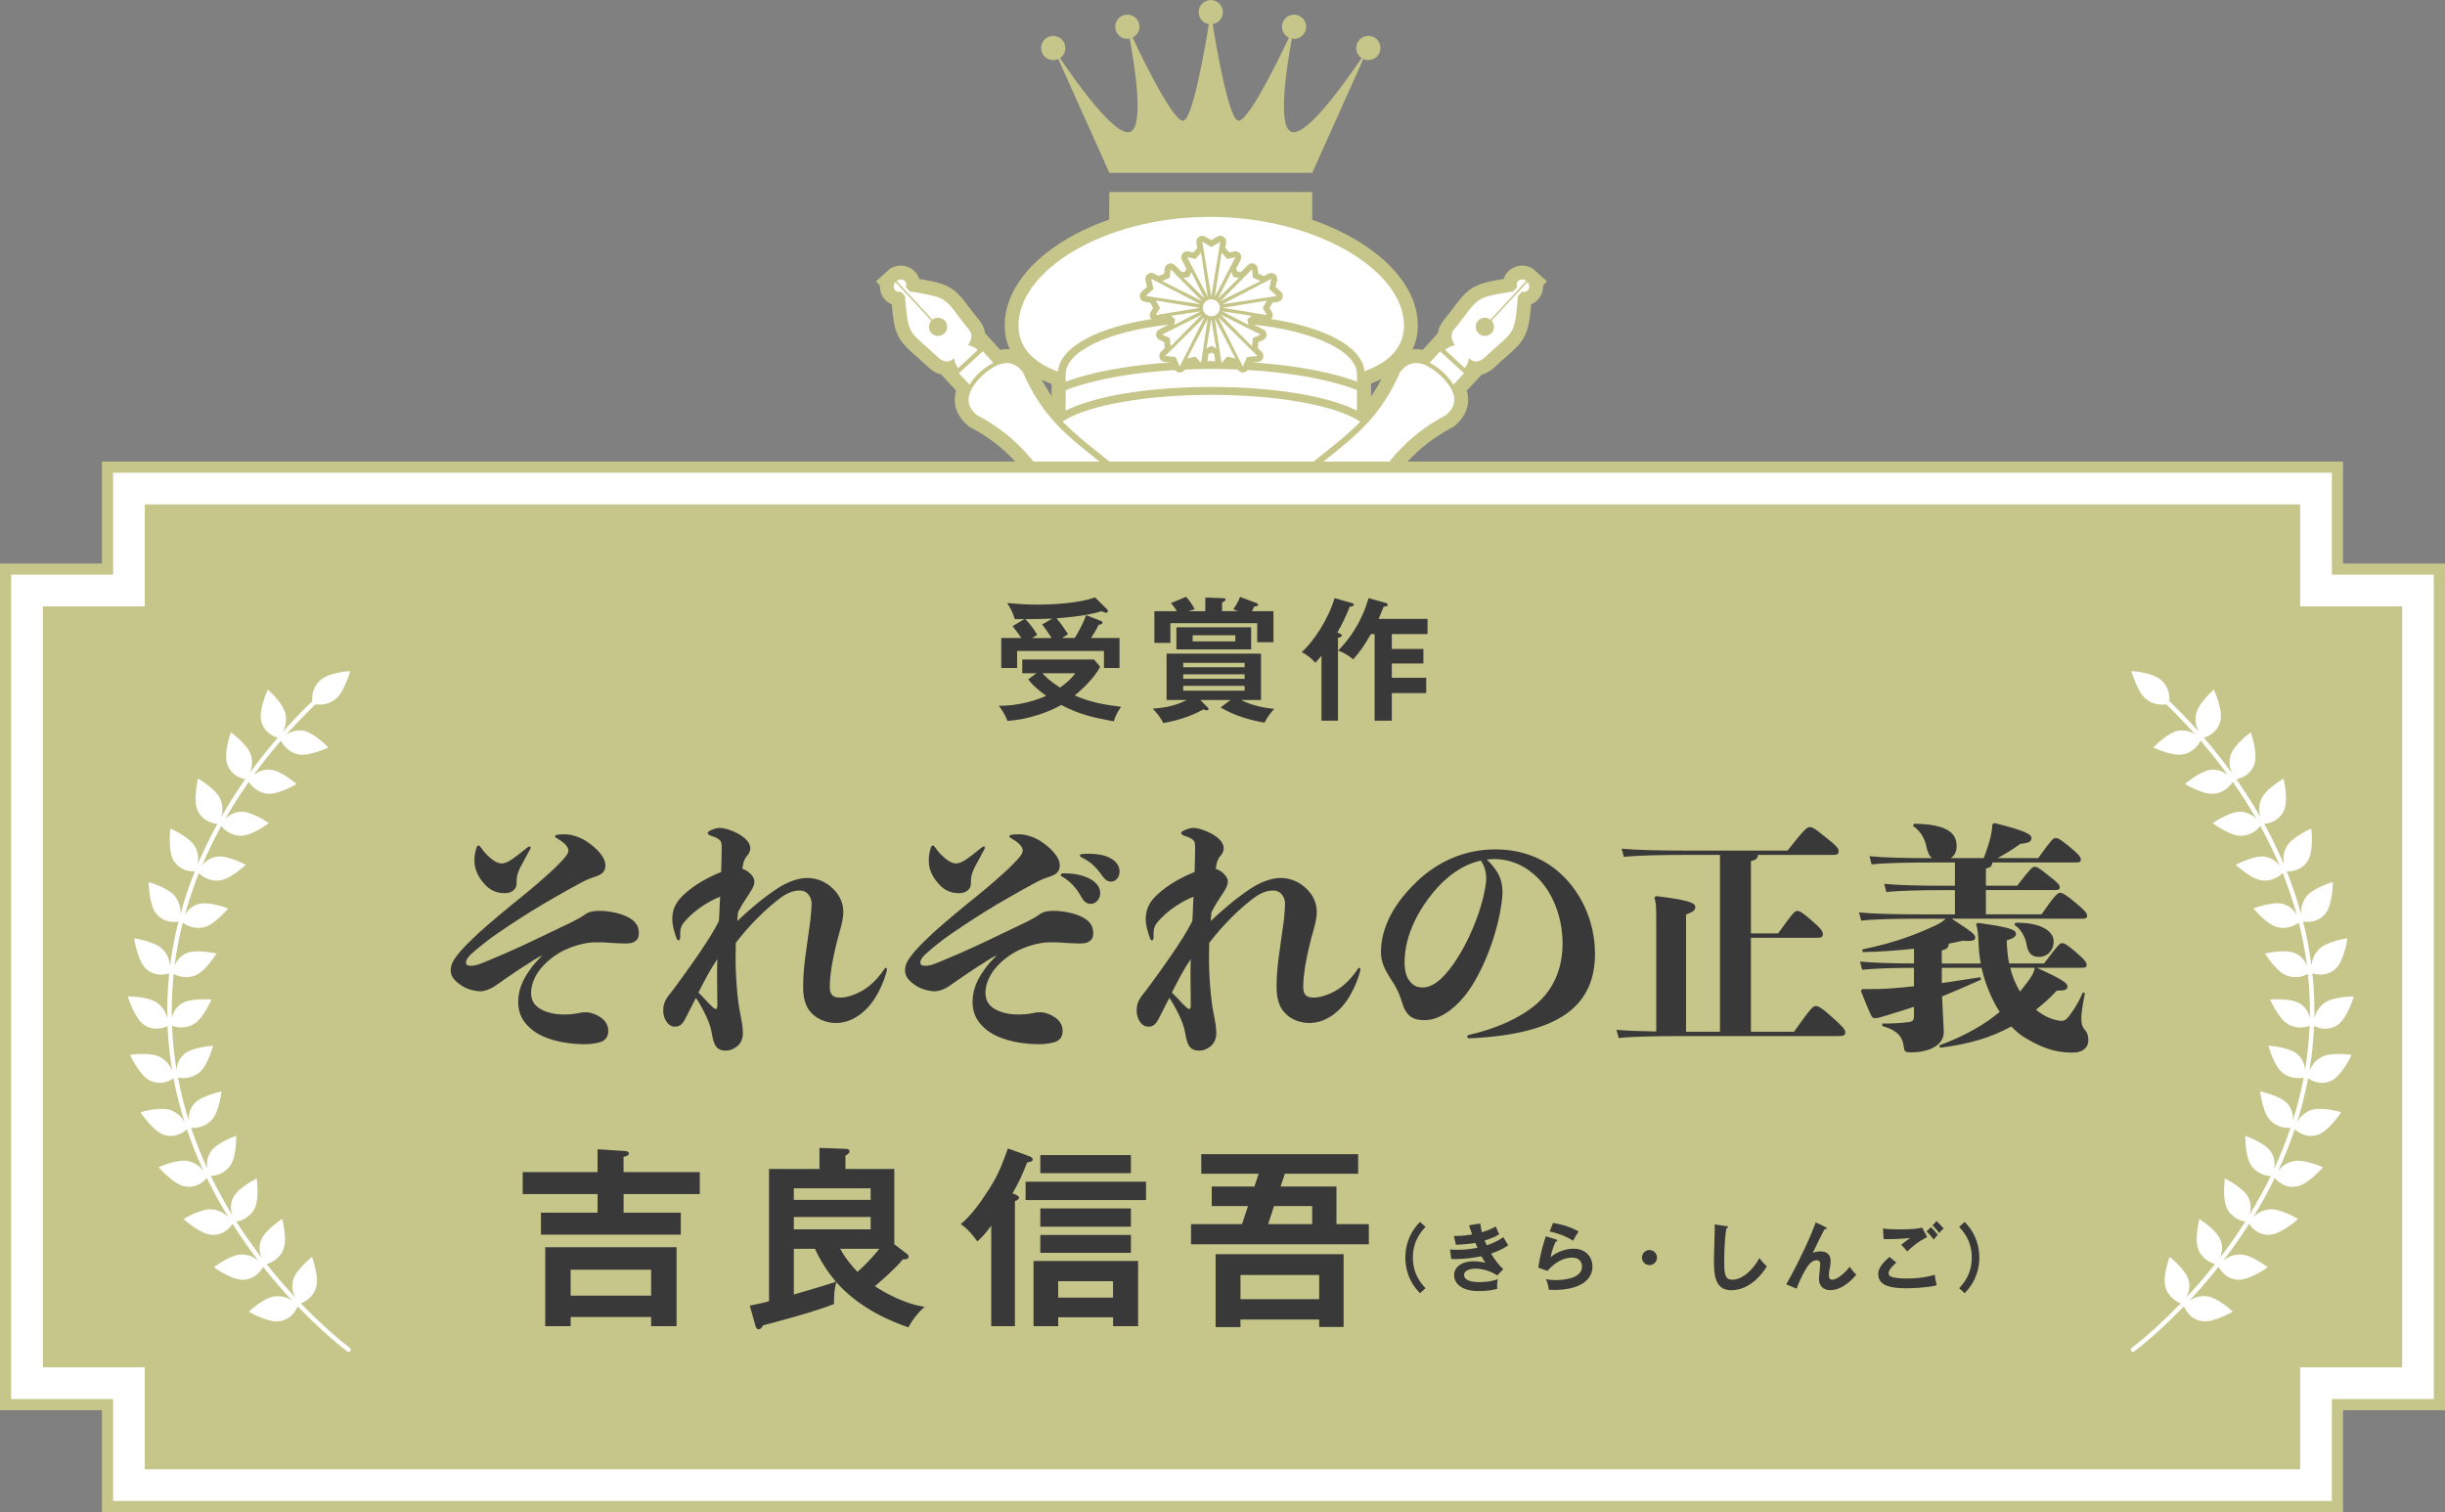 <?xml version="1.0" encoding="UTF-8"?><svg id="_レイヤー_2" xmlns="http://www.w3.org/2000/svg" width="655.97" height="405.69" viewBox="0 0 655.97 405.69"><rect x="0" y="0" width="655.97" height="405.69" fill="#808080" stroke="none"/><defs><style>.cls-1{fill:#393939;}.cls-2{stroke:#fff;stroke-width:17.01px;}.cls-2,.cls-3,.cls-4{fill:none;}.cls-5{fill:#fff;}.cls-6{fill:#c6c68a;}.cls-3{stroke-width:23px;}.cls-3,.cls-4{stroke:#c6c68a;}.cls-4{stroke-width:7.43px;}</style></defs><g id="_編集モード"><path class="cls-4" d="M386.38,100.65c-4.32-3.83-8-4.55-10.78-.76-10.22,23.5-26.63,20.82-47.52,53.61-12.42,19.56-19.72,25.3-32.97,39.55l-.11.21c-1.6,1.68-1.52,4.38.23,5.94,1.68,1.6,4.39,1.46,5.94-.23l.15-.14c13.26-14.3,18.35-22.06,36.88-35.98,31.1-23.31,27.19-39.46,49.79-51.52,3.6-3.03,2.56-6.65-1.6-10.68Z"/><path class="cls-4" d="M383.58,97.34c1.1.54,2.31,1.4,3.57,2.5,1.2,1.15,2.16,2.3,2.79,3.37l2.85-3.08-6.42-5.88-2.8,3.09Z"/><path class="cls-4" d="M409.75,75.71l-9.56,10.3c.83.95.85,2.41,0,3.32-.93,1.01-2.46,1.07-3.47.15-1.01-.93-1.07-2.46-.15-3.47.9-.9,2.33-1.04,3.32-.24l9.57-10.36c-.99-1.04-3.11-.18-2.4,1.61-.38.38-.76.76-1.08,1.15-11.26,1.87-8.8,1.56-16.08,10.51-.71,1.06-.65,2.36.45,3.95-1.03.17-1.89.62-2.62,1.27,1.79,1.63,3.52,3.24,5.25,4.86.56-.69.99-1.52,1.07-2.67,1.35,1.24,2.67,1.07,3.93.13,8.44-7.93,8.3-5.52,9.29-16.83.38-.38.7-.77,1.08-1.15,1.8.53,2.54-1.7,1.39-2.54Z"/><circle class="cls-4" cx="324.98" cy="82.58" r="2.28" transform="translate(191.67 390.25) rotate(-80.83)"/><polygon class="cls-4" points="324.98 66.27 322.56 64.86 324.98 79.5 327.4 64.86 324.98 66.27"/><polygon class="cls-4" points="321.9 82.58 310.07 80.63 311.21 82.58 310.07 84.54 321.9 82.58"/><polygon class="cls-4" points="328.06 82.58 339.9 84.54 338.76 82.58 339.9 80.63 328.06 82.58"/><polygon class="cls-4" points="323.69 93.5 324.98 92.74 326.28 93.5 324.98 85.66 323.69 93.5"/><polygon class="cls-4" points="309.47 77.54 307.38 79.4 322.06 81.63 308.87 74.8 309.47 77.54"/><polygon class="cls-4" points="324.03 85.51 318.51 96.16 320.73 95.68 322.23 97.37 324.03 85.51"/><polygon class="cls-4" points="325.93 79.65 331.45 69 329.24 69.48 327.73 67.79 325.93 79.65"/><polygon class="cls-4" points="334.96 87.18 334.64 85.72 335.76 84.72 327.91 83.53 334.96 87.18"/><polygon class="cls-4" points="315.39 95.78 316.52 98.34 323.17 85.07 312.61 95.5 315.39 95.78"/><polygon class="cls-4" points="327.47 84.39 335.9 92.93 336.13 90.68 338.2 89.77 327.47 84.39"/><polygon class="cls-4" points="322.49 80.77 314.07 72.23 313.84 74.49 311.77 75.4 322.49 80.77"/><polygon class="cls-4" points="332.44 74.51 330.95 74.36 330.35 72.99 326.79 80.09 332.44 74.51"/><polygon class="cls-4" points="334.57 95.78 337.36 95.5 326.79 85.07 333.44 98.34 334.57 95.78"/><polygon class="cls-4" points="327.47 80.77 338.2 75.4 336.13 74.49 335.9 72.23 327.47 80.77"/><polygon class="cls-4" points="322.49 84.39 311.77 89.77 313.84 90.68 314.07 92.93 322.49 84.39"/><polygon class="cls-4" points="319.61 72.99 319.01 74.36 317.52 74.51 323.17 80.09 319.61 72.99"/><polygon class="cls-4" points="340.5 77.54 341.09 74.8 327.91 81.63 342.59 79.4 340.5 77.54"/><polygon class="cls-4" points="324.03 79.65 322.23 67.79 320.73 69.48 318.51 69 324.03 79.65"/><polygon class="cls-4" points="325.93 85.51 327.73 97.37 329.24 95.68 331.45 96.16 325.93 85.51"/><polygon class="cls-4" points="314.2 84.72 315.32 85.72 315 87.18 322.06 83.53 314.2 84.72"/><path class="cls-4" d="M326.05,96.88l-.29-1.89c-.1-.03-.2-.07-.29-.12l-.49-.29-.49.29c-.09.05-.19.08-.29.12l-.29,1.89c.39,0,.78-.01,1.18-.01.32,0,.64.01.96.01Z"/><path class="cls-4" d="M364.06,110.18v-5.54c-2.37-.92-5.14-1.76-8.22-2.49-5.99-1.42-13.21-2.42-21.12-2.88-.29.4-.74.65-1.24.66-.01,0-.03,0-.04,0-.57,0-1.08-.31-1.36-.79-2.29-.1-4.61-.16-6.99-.16s-4.86.06-7.21.17c-.29.48-.8.78-1.36.78-.01,0-.03,0-.04,0-.5-.01-.94-.26-1.23-.65-7.93.47-15.18,1.48-21.2,2.92-3.05.73-5.79,1.56-8.14,2.47v5.5c7.64-3.94,22.37-6.36,39.03-6.36s31.46,2.43,39.12,6.37Z"/><path class="cls-4" d="M364.91,113.13c-.27-.18-.55-.36-.85-.54-6.67-3.92-21.68-6.65-39.12-6.65s-32.38,2.73-39.03,6.64c-.29.17-.55.34-.81.51,2.96,3.07,6.23,5.69,9.86,8.58,1.85,1.48,3.77,3.01,5.74,4.67,1.95.35,4.01.67,6.18.94,5.49.67,11.61,1.05,18.07,1.05s12.59-.38,18.09-1.05c2.24-.27,4.36-.6,6.37-.97,1.95-1.65,3.85-3.17,5.7-4.63,3.61-2.88,6.87-5.48,9.82-8.54Z"/><path class="cls-4" d="M364.06,100.44s0,0,0,0c0-.04,0-.08,0-.12-.15-6.22-11.66-11.47-27.51-13.21,0,.02,0,.04,0,.06l2.37,1.19c.55.28.89.85.88,1.46-.02.62-.39,1.17-.95,1.42l-1.22.54-.13,1.33c0,.08-.04.16-.06.24l1.05,1.04c.44.43.59,1.08.38,1.66-.21.58-.73.99-1.34,1.05l-1.49.15c7.4.49,14.38,1.45,20.3,2.85,2.86.68,5.44,1.45,7.73,2.3v-1.94Z"/><path class="cls-4" d="M311.05,88.34l2.37-1.19s0-.03,0-.04c-15.89,1.76-27.47,7.04-27.52,13.28,0,.01,0,.03,0,.04v1.98c2.27-.84,4.83-1.61,7.65-2.28,5.97-1.42,13-2.4,20.46-2.89l-1.57-.16c-.61-.06-1.14-.47-1.34-1.05-.21-.58-.06-1.23.38-1.66l1.05-1.04c-.02-.08-.05-.16-.06-.24l-.13-1.33-1.22-.54c-.56-.25-.93-.8-.95-1.42s.33-1.19.88-1.46Z"/><path class="cls-4" d="M308.9,85.6c-.05-.05-.1-.1-.15-.16-.35-.51-.37-1.17-.06-1.7l.67-1.15-.67-1.15c-.04-.07-.06-.15-.09-.23l-1.46-.22c-.61-.09-1.11-.53-1.29-1.12-.18-.59,0-1.23.47-1.64l1.4-1.25-.4-1.83c-.13-.6.1-1.23.59-1.6.49-.38,1.15-.43,1.7-.15l1.31.68c.07-.04.13-.1.21-.13l1.22-.54.13-1.33c.06-.61.47-1.14,1.05-1.34.58-.21,1.23-.06,1.66.38l1.86,1.89c.1-.03.2-.06.3-.07l.57-.06.23-.52c.04-.1.1-.18.16-.26l-1.22-2.35c-.28-.55-.23-1.21.15-1.7s1-.72,1.6-.59l1.3.28.89-1c.06-.06.13-.11.19-.16l-.24-1.46c-.1-.61.16-1.22.67-1.57.51-.35,1.17-.37,1.7-.06l1.62.94,1.62-.94c.53-.31,1.2-.29,1.7.06s.77.96.67,1.57l-.24,1.46c.06.05.13.1.19.16l.89,1,1.3-.28c.6-.13,1.23.1,1.6.59.38.49.43,1.15.15,1.7l-1.22,2.35c.06.08.12.17.16.26l.23.52.57.06c.1.01.2.04.3.07l1.86-1.89c.43-.44,1.08-.59,1.66-.38.58.21.99.73,1.05,1.34l.13,1.33,1.22.54c.08.03.14.09.21.13l1.31-.68c.55-.28,1.21-.23,1.7.15.49.37.72,1,.59,1.6l-.4,1.83,1.4,1.25c.46.41.64,1.05.47,1.64-.18.59-.68,1.03-1.29,1.12l-1.46.22c-.03.08-.05.16-.09.23l-.67,1.15.67,1.15c.31.53.29,1.2-.06,1.7-.04.06-.09.1-.14.15,13.29,2.1,24.24,6.87,25.04,14.01,6.62-2.47,10.58-6.33,10.58-12.33,0-14.64-23.46-29.08-52.01-29.08s-51.4,14.43-51.4,29.08c0,6.07,3.94,9.94,10.56,12.41.74-7.18,11.7-11.96,25.06-14.08Z"/><path class="cls-4" d="M263.66,100.65c4.32-3.83,8-4.55,10.78-.76,10.22,23.5,26.63,20.82,47.52,53.61,12.42,19.56,19.72,25.3,32.97,39.55l.11.21c1.6,1.68,1.52,4.38-.23,5.94-1.68,1.6-4.39,1.46-5.94-.23l-.15-.14c-13.26-14.3-18.35-22.06-36.88-35.98-31.1-23.31-27.19-39.46-49.79-51.52-3.6-3.03-2.56-6.65,1.6-10.68Z"/><path class="cls-4" d="M266.47,97.34c-1.1.54-2.31,1.4-3.57,2.5-1.2,1.15-2.16,2.3-2.79,3.37l-2.85-3.08,6.42-5.88,2.8,3.09Z"/><path class="cls-4" d="M240.3,75.71l9.56,10.3c-.83.95-.85,2.41,0,3.32.93,1.01,2.46,1.07,3.47.15,1.01-.93,1.07-2.46.15-3.47-.9-.9-2.33-1.04-3.32-.24l-9.57-10.36c.99-1.04,3.11-.18,2.4,1.61.38.38.76.76,1.08,1.15,11.26,1.87,8.8,1.56,16.08,10.51.71,1.06.65,2.36-.45,3.95,1.03.17,1.89.62,2.62,1.27-1.79,1.63-3.52,3.24-5.25,4.86-.56-.69-.99-1.52-1.07-2.67-1.35,1.24-2.67,1.07-3.93.13-8.44-7.93-8.3-5.52-9.29-16.83-.38-.38-.7-.77-1.08-1.15-1.8.53-2.54-1.7-1.39-2.54Z"/><path class="cls-5" d="M386.38,100.65c-4.32-3.83-8-4.55-10.78-.76-10.22,23.5-26.63,20.82-47.52,53.61-12.42,19.56-19.72,25.3-32.97,39.55l-.11.21c-1.6,1.68-1.52,4.38.23,5.94,1.68,1.6,4.39,1.46,5.94-.23l.15-.14c13.26-14.3,18.35-22.06,36.88-35.98,31.1-23.31,27.19-39.46,49.79-51.52,3.6-3.03,2.56-6.65-1.6-10.68Z"/><path class="cls-5" d="M383.58,97.34c1.1.54,2.31,1.4,3.57,2.5,1.2,1.15,2.16,2.3,2.79,3.37l2.85-3.08-6.42-5.88-2.8,3.09Z"/><path class="cls-5" d="M409.75,75.71l-9.56,10.3c.83.95.85,2.41,0,3.32-.93,1.01-2.46,1.07-3.47.15-1.01-.93-1.07-2.46-.15-3.47.9-.9,2.33-1.04,3.32-.24l9.57-10.36c-.99-1.04-3.11-.18-2.4,1.61-.38.38-.76.76-1.08,1.15-11.26,1.87-8.8,1.56-16.08,10.51-.71,1.06-.65,2.36.45,3.95-1.03.17-1.89.62-2.62,1.27,1.79,1.63,3.52,3.24,5.25,4.86.56-.69.99-1.52,1.07-2.67,1.35,1.24,2.67,1.07,3.93.13,8.44-7.93,8.3-5.52,9.29-16.83.38-.38.7-.77,1.08-1.15,1.8.53,2.54-1.7,1.39-2.54Z"/><circle class="cls-5" cx="324.98" cy="82.58" r="2.28" transform="translate(191.67 390.25) rotate(-80.83)"/><polygon class="cls-5" points="324.98 66.27 322.56 64.86 324.98 79.5 327.4 64.86 324.98 66.27"/><polygon class="cls-5" points="321.9 82.58 310.07 80.63 311.21 82.58 310.07 84.54 321.9 82.58"/><polygon class="cls-5" points="328.06 82.58 339.9 84.54 338.76 82.58 339.9 80.63 328.06 82.58"/><polygon class="cls-5" points="323.69 93.5 324.98 92.74 326.28 93.5 324.98 85.66 323.69 93.5"/><polygon class="cls-5" points="309.47 77.54 307.38 79.4 322.06 81.63 308.87 74.8 309.47 77.54"/><polygon class="cls-5" points="324.03 85.51 318.51 96.16 320.73 95.68 322.23 97.37 324.03 85.51"/><polygon class="cls-5" points="325.93 79.65 331.45 69 329.24 69.48 327.73 67.79 325.93 79.65"/><polygon class="cls-5" points="334.96 87.18 334.64 85.72 335.76 84.72 327.91 83.53 334.96 87.18"/><polygon class="cls-5" points="315.39 95.78 316.52 98.34 323.17 85.07 312.61 95.5 315.39 95.78"/><polygon class="cls-5" points="327.47 84.39 335.9 92.93 336.13 90.68 338.2 89.77 327.47 84.39"/><polygon class="cls-5" points="322.49 80.77 314.07 72.23 313.84 74.49 311.77 75.4 322.49 80.77"/><polygon class="cls-5" points="332.44 74.51 330.95 74.36 330.35 72.99 326.79 80.09 332.44 74.51"/><polygon class="cls-5" points="334.57 95.78 337.36 95.5 326.79 85.07 333.44 98.34 334.57 95.78"/><polygon class="cls-5" points="327.47 80.77 338.2 75.4 336.13 74.49 335.9 72.23 327.47 80.77"/><polygon class="cls-5" points="322.49 84.39 311.77 89.77 313.84 90.68 314.07 92.93 322.49 84.39"/><polygon class="cls-5" points="319.61 72.99 319.01 74.36 317.52 74.51 323.17 80.09 319.61 72.99"/><polygon class="cls-5" points="340.5 77.54 341.09 74.8 327.91 81.63 342.59 79.4 340.5 77.54"/><polygon class="cls-5" points="324.03 79.65 322.23 67.79 320.73 69.48 318.51 69 324.03 79.65"/><polygon class="cls-5" points="325.93 85.51 327.73 97.37 329.24 95.68 331.45 96.16 325.93 85.51"/><polygon class="cls-5" points="314.2 84.72 315.32 85.72 315 87.18 322.06 83.53 314.2 84.72"/><path class="cls-5" d="M326.05,96.88l-.29-1.89c-.1-.03-.2-.07-.29-.12l-.49-.29-.49.29c-.09.05-.19.08-.29.12l-.29,1.89c.39,0,.78-.01,1.18-.01.32,0,.64.01.96.01Z"/><path class="cls-5" d="M364.06,110.18v-5.54c-2.37-.92-5.14-1.76-8.22-2.49-5.99-1.42-13.21-2.42-21.12-2.88-.29.4-.74.65-1.24.66-.01,0-.03,0-.04,0-.57,0-1.08-.31-1.36-.79-2.29-.1-4.61-.16-6.99-.16s-4.86.06-7.21.17c-.29.48-.8.78-1.36.78-.01,0-.03,0-.04,0-.5-.01-.94-.26-1.23-.65-7.93.47-15.18,1.48-21.2,2.92-3.05.73-5.79,1.56-8.14,2.47v5.5c7.64-3.94,22.37-6.36,39.03-6.36s31.46,2.43,39.12,6.37Z"/><path class="cls-5" d="M364.91,113.13c-.27-.18-.55-.36-.85-.54-6.67-3.92-21.68-6.65-39.12-6.65s-32.38,2.73-39.03,6.64c-.29.17-.55.34-.81.51,2.96,3.07,6.23,5.69,9.86,8.58,1.85,1.48,3.77,3.01,5.74,4.67,1.95.35,4.01.67,6.18.94,5.49.67,11.61,1.05,18.07,1.05s12.59-.38,18.09-1.05c2.24-.27,4.36-.6,6.37-.97,1.95-1.65,3.85-3.17,5.7-4.63,3.61-2.88,6.87-5.48,9.82-8.54Z"/><path class="cls-5" d="M364.06,100.44s0,0,0,0c0-.04,0-.08,0-.12-.15-6.22-11.66-11.47-27.51-13.21,0,.02,0,.04,0,.06l2.37,1.19c.55.28.89.85.88,1.46-.02.62-.39,1.17-.95,1.42l-1.22.54-.13,1.33c0,.08-.04.16-.06.24l1.05,1.04c.44.43.59,1.08.38,1.66-.21.58-.73.99-1.34,1.05l-1.49.15c7.4.49,14.38,1.45,20.3,2.85,2.86.68,5.44,1.45,7.73,2.3v-1.94Z"/><path class="cls-5" d="M311.05,88.34l2.37-1.19s0-.03,0-.04c-15.89,1.76-27.47,7.04-27.52,13.28,0,.01,0,.03,0,.04v1.98c2.27-.84,4.83-1.61,7.65-2.28,5.97-1.42,13-2.4,20.46-2.89l-1.57-.16c-.61-.06-1.14-.47-1.34-1.05-.21-.58-.06-1.23.38-1.66l1.05-1.04c-.02-.08-.05-.16-.06-.24l-.13-1.33-1.22-.54c-.56-.25-.93-.8-.95-1.42s.33-1.19.88-1.46Z"/><path class="cls-5" d="M308.9,85.6c-.05-.05-.1-.1-.15-.16-.35-.51-.37-1.17-.06-1.7l.67-1.15-.67-1.15c-.04-.07-.06-.15-.09-.23l-1.46-.22c-.61-.09-1.11-.53-1.29-1.12-.18-.59,0-1.23.47-1.64l1.4-1.25-.4-1.83c-.13-.6.1-1.23.59-1.6.49-.38,1.15-.43,1.7-.15l1.31.68c.07-.04.13-.1.21-.13l1.22-.54.13-1.33c.06-.61.47-1.14,1.05-1.34.58-.21,1.23-.06,1.66.38l1.86,1.89c.1-.03.2-.06.3-.07l.57-.06.23-.52c.04-.1.1-.18.16-.26l-1.22-2.35c-.28-.55-.23-1.21.15-1.7s1-.72,1.6-.59l1.3.28.89-1c.06-.06.13-.11.19-.16l-.24-1.46c-.1-.61.16-1.22.67-1.57.51-.35,1.17-.37,1.7-.06l1.62.94,1.62-.94c.53-.31,1.2-.29,1.7.06s.77.96.67,1.57l-.24,1.46c.06.05.13.1.19.16l.89,1,1.3-.28c.6-.13,1.23.1,1.6.59.38.49.43,1.15.15,1.7l-1.22,2.35c.06.08.12.17.16.26l.23.52.57.06c.1.01.2.04.3.07l1.86-1.89c.43-.44,1.08-.59,1.66-.38.58.21.99.73,1.05,1.34l.13,1.33,1.22.54c.08.03.14.09.21.13l1.31-.68c.55-.28,1.21-.23,1.7.15.49.37.72,1,.59,1.6l-.4,1.83,1.4,1.25c.46.41.64,1.05.47,1.64-.18.59-.68,1.03-1.29,1.12l-1.46.22c-.03.08-.05.16-.09.23l-.67,1.15.67,1.15c.31.53.29,1.2-.06,1.7-.04.06-.09.1-.14.15,13.29,2.1,24.24,6.87,25.04,14.01,6.62-2.47,10.58-6.33,10.58-12.33,0-14.64-23.46-29.08-52.01-29.08s-51.4,14.43-51.4,29.08c0,6.07,3.94,9.94,10.56,12.41.74-7.18,11.7-11.96,25.06-14.08Z"/><path class="cls-5" d="M263.66,100.65c4.32-3.83,8-4.55,10.78-.76,10.22,23.5,26.63,20.82,47.52,53.61,12.42,19.56,19.72,25.3,32.97,39.55l.11.21c1.6,1.68,1.52,4.38-.23,5.94-1.68,1.6-4.39,1.46-5.94-.23l-.15-.14c-13.26-14.3-18.35-22.06-36.88-35.98-31.1-23.31-27.19-39.46-49.79-51.52-3.6-3.03-2.56-6.65,1.6-10.68Z"/><path class="cls-5" d="M266.47,97.34c-1.1.54-2.31,1.4-3.57,2.5-1.2,1.15-2.16,2.3-2.79,3.37l-2.85-3.08,6.42-5.88,2.8,3.09Z"/><path class="cls-5" d="M240.3,75.71l9.56,10.3c-.83.95-.85,2.41,0,3.32.93,1.01,2.46,1.07,3.47.15,1.01-.93,1.07-2.46.15-3.47-.9-.9-2.33-1.04-3.32-.24l-9.57-10.36c.99-1.04,3.11-.18,2.4,1.61.38.38.76.76,1.08,1.15,11.26,1.87,8.8,1.56,16.08,10.51.71,1.06.65,2.36-.45,3.95,1.03.17,1.89.62,2.62,1.27-1.79,1.63-3.52,3.24-5.25,4.86-.56-.69-.99-1.52-1.07-2.67-1.35,1.24-2.67,1.07-3.93.13-8.44-7.93-8.3-5.52-9.29-16.83-.38-.38-.7-.77-1.08-1.15-1.8.53-2.54-1.7-1.39-2.54Z"/><polygon class="cls-6" points="352.05 60.61 346.72 57.67 303.12 57.67 297.55 60.1 297.63 51.51 352.05 51.51 352.05 60.61"/><path class="cls-6" d="M367.11,9.63c-1.8,0-3.25,1.45-3.25,3.25,0,1.12.57,2.11,1.44,2.7-4.21,6.25-14.61,20.93-18.69,19.85-4.03-1.07-1.37-17.78-.02-25.06.2.04.4.06.6.06,1.79,0,3.25-1.46,3.25-3.25s-1.46-3.25-3.25-3.25-3.25,1.46-3.25,3.25c0,1.3.77,2.41,1.87,2.93-3.29,6.95-11.28,23.16-13.72,22.24-2.44-.92-5.55-18.53-6.75-25.89,1.55-.24,2.75-1.58,2.75-3.2,0-1.79-1.46-3.25-3.25-3.25s-3.25,1.46-3.25,3.25c0,1.62,1.19,2.96,2.75,3.2-1.2,7.36-4.31,24.97-6.75,25.89-2.44.92-10.44-15.32-13.72-22.26,1.08-.53,1.83-1.63,1.83-2.92,0-1.8-1.45-3.25-3.25-3.25s-3.25,1.46-3.25,3.25,1.46,3.25,3.25,3.25c.22,0,.43-.02.64-.06,1.36,7.28,4.02,24-.02,25.07-4.07,1.08-14.47-13.6-18.68-19.85.87-.58,1.44-1.57,1.44-2.7,0-1.8-1.45-3.25-3.25-3.25s-3.25,1.45-3.25,3.25,1.45,3.25,3.25,3.25c.48,0,.94-.11,1.35-.3l13.71,30.54h54.42l13.71-30.54c.41.19.86.3,1.34.3,1.8,0,3.25-1.46,3.25-3.25s-1.45-3.25-3.25-3.25Z"/><polygon class="cls-3" points="617.11 162.68 617.11 135.33 38.85 135.33 38.85 162.68 11.5 162.68 11.5 366.84 38.85 366.84 38.85 394.19 617.11 394.19 617.11 366.84 644.47 366.84 644.47 162.68 617.11 162.68"/><polygon class="cls-2" points="617.11 162.68 617.11 135.33 38.85 135.33 38.85 162.68 11.5 162.68 11.5 366.84 38.85 366.84 38.85 394.19 617.11 394.19 617.11 366.84 644.47 366.84 644.47 162.68 617.11 162.68"/><polygon class="cls-6" points="617.11 162.68 617.11 135.33 38.85 135.33 38.85 162.68 11.5 162.68 11.5 366.84 38.85 366.84 38.85 394.19 617.11 394.19 617.11 366.84 644.47 366.84 644.47 162.68 617.11 162.68"/><path class="cls-1" d="M278.06,180.62h-3.79v-3.68h19.26l1.61,1.93c-1.43,3.04-5.32,6.5-6.79,7.72,4.43,1.89,7.65,2.43,12.44,3.04-.89,1.14-1.61,2.61-1.96,3.9-5.43-1-9.22-1.82-14.12-4.4-3.07,1.79-8.65,3.9-14.44,4.29-.57-1.68-1.68-3.29-2.29-4.07,5.29.07,10.36-1.54,12.69-2.68-.25-.18-3.07-2.11-4.82-4.4l2.22-1.64ZM288.31,171.18c.46-.68,2.14-3.43,3.07-6.15l4.04,1.57c.21.07.36.29.36.46,0,.39-.25.43-1,.54-.86,1.72-1,1.89-2.07,3.57h7.65v8.04h-4.18v-4.57h-23.3v4.57h-4.25v-8.04h5.4c-.36-.54-1.22-1.75-2.36-3.18l3.15-1.89h-2.57c-.36-1.39-1.25-3.18-2.04-4.32,3.47.32,5.75.43,8.08.43,4.61,0,11.33-.43,15.51-1.93l3.29,3.25c.11.11.14.29.14.39,0,.32-.25.5-.43.5-.14,0-.75-.25-1.25-.43-4.5,1.39-11.19,1.82-12.11,1.89,1.04,1.14,2.5,3.32,3.11,4.25-.93.57-1.25.79-1.64,1.04h3.43ZM282.31,165.97c-3.22.11-3.57.11-7.25.14,1.54,1.43,2.82,3.54,3.22,4.22-.79.46-1.11.68-1.43.86h5.29c-1.46-2.22-1.68-2.57-2.54-3.65l2.72-1.57ZM279.67,180.62c.75.82,2,2.11,4.72,3.86,1.57-1.14,3.11-2.39,4.07-3.86h-8.79Z"/><path class="cls-1" d="M330.09,187.8h-8.08l2.04,2.04c.07.07.18.21.18.36,0,.32-.21.36-.46.36-.36,0-.68-.14-.89-.25-4.15,2.32-8.22,3.22-10.79,3.68-.64-1.43-1.79-2.79-2.82-3.86,3.54-.29,6.18-.82,9.11-2.32h-5.4v-12.44h25.34v12.44h-5.36c3.36,1.72,7.04,2.18,8.9,2.39-.82.89-1.57,1.75-2.61,3.68-4.11-.71-8.15-1.93-11.76-4.07l2.61-2ZM323.37,163.96v-3.65l5,.18c.18,0,.43.11.43.36,0,.32-.29.46-.93.79v2.32h4.29c-.5-.21-.96-.36-1.29-.5.86-1.18,1.36-2.11,1.82-3.32l4.47,1.68c.21.07.39.18.39.43,0,.43-.71.43-1,.43-.11.21-.61,1.11-.68,1.29h5.79v8.33h-4.36v-5.11h-23.3v5.29h-4.29v-8.5h6.04c-.86-1.36-1.32-1.86-1.61-2.18l4.07-1.68c1.14,1.21,1.93,2.57,2.32,3.32-.86.25-1.21.36-1.64.54h4.47ZM335.67,168.29v5.93h-20.05v-5.93h20.05ZM333.92,179.01v-1.18h-16.47v1.18h16.47ZM317.44,180.9v1.21h16.47v-1.21h-16.47ZM317.44,184.01v1.29h16.47v-1.29h-16.47ZM319.98,170.43v1.64h11.44v-1.64h-11.44Z"/><path class="cls-1" d="M359.4,169.93c.21.07.61.29.61.54,0,.43-.71.57-1.04.64v22.23h-4.43v-17.4c-.96,1.14-1.25,1.46-1.64,1.86-.93-1.07-2.43-2.29-3.68-2.82,2.97-2.64,7.08-8.58,8.83-14.51l4.65,1.32c.29.07.5.18.5.43,0,.5-.61.5-1.04.5-1.32,3.15-1.93,4.47-3.36,6.97l.61.25ZM371.87,161.78c.25.07.43.32.43.54,0,.36-.39.39-1.07.43-.39.89-.46,1.14-1.36,3.29h13.12v4.07h-9.58v4h8.47v3.9h-8.47v3.82h9.22v4.11h-9.22v7.4h-4.61v-23.23h-1c-1.82,3.18-2.89,4.65-4.75,6.79-1.18-1.04-2.72-1.89-4.04-2.36,5.58-5.65,7.5-11.76,8.15-14.08l4.72,1.32Z"/><path class="cls-1" d="M142.43,258.09c-2.66,1.62-4.55,2.92-6.63,4.35-1.17.78-2.14,1.56-3.18,2.21-1.1.71-2.53,1.3-3.77,1.3-1.43,0-3.64-.58-5.07-1.56-1.62-1.1-2.86-2.27-2.86-4.03,0-1.95,1.1-3.31,2.66-5.2,1.36-1.56,3.31-3.44,5.07-5.07,3.05-2.73,8.25-7.08,11.7-9.81,2.47-2.01,7.08-5.91,9.42-8.32,1.75-1.75,2.73-2.86,2.73-3.83,0-.78-.85-1.95-3.12-3.25-.33-.13-.46-.32-.46-.52s.2-.33.52-.39c.65-.13,1.23-.13,1.88-.13.84,0,1.62.06,2.53.33,1.43.39,2.73.97,3.9,1.82,1.88,1.3,4.68,3.7,4.68,6.24,0,1.43-.78,2.34-2.6,2.92-1.95.65-2.92,1.1-4.09,1.75-3.64,1.95-9.81,5.46-12.8,7.34-2.86,1.75-9.1,5.78-12.15,8.12-1.88,1.43-3.44,2.73-4.48,3.7-.84.84-1.3,1.56-1.3,2.14,0,.71.52.91,1.43.91,1.37,0,2.79-.65,5.39-1.75,4.61-1.88,10.07-4.42,15.53-7.08,1.95-.91,4.22-2.01,5.72-2.73,1.1-.52,2.92-1.49,3.9-2.21,1.04-.78,2.34-.97,3.83-.97,2.21,0,5.26.52,7.41,1.56,2.01.97,3.18,2.27,3.18,4.35,0,1.3-.39,1.82-1.04,2.27-.59.45-1.43.58-2.73.58s-2.73-.13-4.03-.19c-1.3-.13-2.6-.13-3.96-.13-2.86,0-6.76,1.23-9.29,2.66-2.21,1.3-4.35,2.99-5.98,5.33-1.23,1.82-1.88,3.83-1.88,5.46,0,2.01.71,3.12,1.88,4.03,1.43,1.1,3.96,1.88,6.69,1.88,1.43,0,2.79-.06,3.96-.33.91-.19,1.17-.26,2.27-.26,1.23,0,2.92.71,3.83,1.36,1.17.78,2.08,2.01,2.08,3.64s-.84,2.73-2.53,3.12c-1.04.26-2.4.45-3.9.45-1.88,0-3.9-.19-5.72-.52-3.25-.58-6.11-1.69-7.99-3.12-2.34-1.82-4.03-4.03-4.03-7.67,0-3.12,1.04-5.72,3.12-8.64.91-1.36,2.08-2.6,3.38-3.9-1.04.45-2.08,1.1-3.12,1.75ZM136.97,230.81c1.11-.71,3.18-2.34,4.61-3.51.2-.13.39-.2.52-.2.2,0,.26.07.26.26,0,.13,0,.26-.13.45-.91,1.75-2.14,3.9-2.73,5.07-.33.71-.58,1.36-.71,1.95-.19.78-.19,1.3-.19,1.95,0,.71-.07,1.23-.52,1.75-.65.78-1.62,1.1-2.73,1.1-2.08,0-3.77-.78-5.07-2.14-1.43-1.49-2.99-3.7-2.99-6.5,0-1.3.13-2.21.52-3.44.13-.46.32-.71.58-.71.2,0,.39.19.58.46,1.04,1.56,2.21,2.6,3.05,3.25.84.65,1.75,1.1,2.6,1.1.71,0,1.5-.32,2.34-.84Z"/><path class="cls-1" d="M182.45,251.6c0,.45-.19.71-.39.71-.13,0-.39-.19-.52-.52-.58-1.56-1.17-3.51-1.17-5.13,0-3.7,1.82-5.65,4.35-7.73,2.6-2.14,6.04-3.9,8.77-5,.07-2.34.13-5.2.13-6.63s-.2-1.75-.97-2.27c-.65-.39-1.23-.58-2.21-.91-.26-.13-.58-.39-.58-.58s.19-.45.46-.58c.91-.52,2.01-.84,2.79-.84,1.23,0,3.12.58,4.81,1.49,1.56.84,3.38,2.21,3.38,4.03,0,.58-.39,1.49-.84,1.95-.39.39-.58.78-.78,1.23-.26.65-.39,1.43-.52,2.27.45.13.97.39,1.43.71.85.58,1.82,1.69,1.82,2.66,0,1.43-1.04,2.73-1.88,4.03-.84,1.23-1.75,2.73-2.53,4.22l-.2,2.4c2.92-2.79,6.63-5.98,10.4-8.51,3.12-2.08,5.98-3.05,8.38-3.05,2.92,0,5.26,1.3,6.82,2.79,1.88,1.75,2.86,4.03,2.86,6.3,0,1.62-.45,3.51-1.04,5.46-.71,2.53-1.49,5.72-2.08,9.1-.26,1.75-.52,3.64-.52,5.65,0,2.47,1.36,2.79,2.92,2.79,2.01,0,4.94-1.17,6.76-2.47,1.82-1.23,3.64-3.18,5-5.26.13-.19.26-.26.39-.26s.26.19.26.45-.06.46-.13.71c-.78,2.86-2.27,5.98-3.9,8.19-2.08,2.79-5.52,5.46-9.68,5.46-1.95,0-4.09-.65-5.65-1.88-2.14-1.69-3.12-4.03-3.12-7.8,0-2.66.26-5.59.58-8.06.52-3.57.97-6.82,1.36-9.81.2-1.75.33-3.38.33-4.61,0-.97-.46-1.95-1.1-2.6-.71-.65-1.36-.78-2.14-.78-1.49,0-3.12.52-5.07,1.95-3.77,2.79-8.25,7.15-12.02,12.08-.06,1.95-.06,3.64-.06,4.81,0,2.79.26,6.69.52,9.23.33,3.18.78,5.26,1.04,6.63.33,1.62.39,2.79.39,3.77,0,1.43-.71,2.6-1.36,3.18-.78.65-1.88,1.3-3.18,1.3-2.47,0-3.25-1.3-3.83-4.87-.26-1.56-.78-2.79-1.43-4.29-.78-1.62-1.75-3.51-2.79-5-.71,1.36-1.36,2.73-2.08,4.09-.65,1.23-1.04,2.14-1.56,2.73-.52.58-1.04.91-2.01.91-2.01,0-3.12-2.4-3.12-4.22,0-1.69.39-2.66,1.3-3.96.39-.52.97-1.17,1.62-2.08,2.73-3.7,6.37-8.71,9.42-13.51.97-1.56,1.88-3.12,2.6-4.61,0-.78.13-1.62.13-2.4.07-1.36.07-2.73.2-4.09-2.86,1.1-6.43,3.38-8.64,5.72-1.82,1.82-2.08,2.6-2.08,4.42v.91ZM190.44,269.47c.65.65,1.23,1.23,1.62,1.23.33,0,.39-.32.39-1.43,0-1.82-.06-4.68-.06-7.34,0-1.3,0-2.86.06-4.61-1.95,2.86-3.51,5.91-5.07,8.97,1.43,1.36,2.4,2.53,3.05,3.18Z"/><path class="cls-1" d="M264.32,258.09c-2.66,1.62-4.55,2.92-6.63,4.35-1.17.78-2.14,1.56-3.18,2.21-1.1.71-2.53,1.3-3.77,1.3-1.43,0-3.64-.58-5.07-1.56-1.62-1.1-2.86-2.27-2.86-4.03,0-1.95,1.11-3.31,2.66-5.2,1.37-1.56,3.31-3.44,5.07-5.07,3.05-2.73,8.25-7.08,11.7-9.81,2.47-2.01,7.08-5.91,9.42-8.32,1.75-1.75,2.73-2.86,2.73-3.83,0-.78-.84-1.95-3.12-3.25-.33-.13-.45-.32-.45-.52s.19-.33.52-.39c.65-.13,1.23-.13,1.88-.13.84,0,1.62.06,2.53.33,1.43.39,2.73.97,3.9,1.82,1.88,1.3,4.68,3.7,4.68,6.24,0,1.43-.78,2.34-2.6,2.92-1.95.65-2.92,1.1-4.09,1.75-3.64,1.95-9.81,5.46-12.8,7.34-2.86,1.75-9.1,5.78-12.15,8.12-1.88,1.43-3.44,2.73-4.48,3.7-.84.84-1.3,1.56-1.3,2.14,0,.71.52.91,1.43.91,1.36,0,2.79-.65,5.39-1.75,4.61-1.88,10.07-4.42,15.53-7.08,1.95-.91,4.22-2.01,5.72-2.73,1.1-.52,2.92-1.49,3.9-2.21,1.04-.78,2.34-.97,3.83-.97,2.21,0,5.26.52,7.41,1.56,2.01.97,3.18,2.27,3.18,4.35,0,1.3-.39,1.82-1.04,2.27-.58.45-1.43.58-2.73.58s-2.73-.13-4.03-.19c-1.3-.13-2.6-.13-3.96-.13-2.86,0-6.76,1.23-9.29,2.66-2.21,1.3-4.35,2.99-5.98,5.33-1.23,1.82-1.88,3.83-1.88,5.46,0,2.01.71,3.12,1.88,4.03,1.43,1.1,3.96,1.88,6.69,1.88,1.43,0,2.79-.06,3.96-.33.91-.19,1.17-.26,2.27-.26,1.23,0,2.92.71,3.83,1.36,1.17.78,2.08,2.01,2.08,3.64s-.84,2.73-2.53,3.12c-1.04.26-2.4.45-3.9.45-1.88,0-3.9-.19-5.72-.52-3.25-.58-6.11-1.69-7.99-3.12-2.34-1.82-4.03-4.03-4.03-7.67,0-3.12,1.04-5.72,3.12-8.64.91-1.36,2.08-2.6,3.38-3.9-1.04.45-2.08,1.1-3.12,1.75ZM258.86,230.81c1.1-.71,3.18-2.34,4.61-3.51.19-.13.39-.2.52-.2.19,0,.26.07.26.26,0,.13,0,.26-.13.45-.91,1.75-2.14,3.9-2.73,5.07-.32.71-.58,1.36-.71,1.95-.19.78-.19,1.3-.19,1.95,0,.71-.07,1.23-.52,1.75-.65.78-1.62,1.1-2.73,1.1-2.08,0-3.77-.78-5.07-2.14-1.43-1.49-2.99-3.7-2.99-6.5,0-1.3.13-2.21.52-3.44.13-.46.33-.71.58-.71.19,0,.39.19.58.46,1.04,1.56,2.21,2.6,3.05,3.25.84.65,1.75,1.1,2.6,1.1.71,0,1.5-.32,2.34-.84ZM285.69,234.32c2.99,0,5.33.65,7.02,1.62,1.49.91,2.47,2.14,2.47,3.64,0,1.62-1.17,2.92-2.53,2.92-.91,0-1.69-.39-2.47-1.75-1.56-2.79-3.18-4.35-5.13-5.52-.33-.13-.46-.32-.46-.52s.2-.39.65-.39h.45ZM292.13,229.05c2.4,0,4.16.39,5.52,1.04,1.69.84,2.73,2.21,2.73,3.7s-.97,2.73-2.27,2.73c-.84,0-1.49-.26-2.53-1.75-1.82-2.53-3.25-3.7-5.39-4.74-.33-.13-.46-.32-.46-.52s.2-.33.58-.39c.65-.06,1.23-.06,1.82-.06Z"/><path class="cls-1" d="M309.47,251.6c0,.45-.2.71-.39.71-.13,0-.39-.19-.52-.52-.58-1.56-1.17-3.51-1.17-5.13,0-3.7,1.82-5.65,4.35-7.73,2.6-2.14,6.04-3.9,8.77-5,.06-2.34.13-5.2.13-6.63s-.2-1.75-.97-2.27c-.65-.39-1.23-.58-2.21-.91-.26-.13-.58-.39-.58-.58s.2-.45.46-.58c.91-.52,2.01-.84,2.79-.84,1.23,0,3.12.58,4.81,1.49,1.56.84,3.38,2.21,3.38,4.03,0,.58-.39,1.49-.85,1.95-.39.39-.58.78-.78,1.23-.26.65-.39,1.43-.52,2.27.46.13.97.39,1.43.71.84.58,1.82,1.69,1.82,2.66,0,1.43-1.04,2.73-1.88,4.03-.84,1.23-1.75,2.73-2.53,4.22l-.19,2.4c2.92-2.79,6.63-5.98,10.4-8.51,3.12-2.08,5.98-3.05,8.38-3.05,2.92,0,5.26,1.3,6.82,2.79,1.88,1.75,2.86,4.03,2.86,6.3,0,1.62-.46,3.51-1.04,5.46-.71,2.53-1.49,5.72-2.08,9.1-.26,1.75-.52,3.64-.52,5.65,0,2.47,1.36,2.79,2.92,2.79,2.01,0,4.94-1.17,6.76-2.47,1.82-1.23,3.64-3.18,5-5.26.13-.19.26-.26.39-.26s.26.19.26.45-.07.46-.13.71c-.78,2.86-2.27,5.98-3.9,8.19-2.08,2.79-5.52,5.46-9.68,5.46-1.95,0-4.09-.65-5.65-1.88-2.14-1.69-3.12-4.03-3.12-7.8,0-2.66.26-5.59.58-8.06.52-3.57.97-6.82,1.37-9.81.19-1.75.32-3.38.32-4.61,0-.97-.46-1.95-1.1-2.6-.71-.65-1.36-.78-2.14-.78-1.5,0-3.12.52-5.07,1.95-3.77,2.79-8.25,7.15-12.02,12.08-.07,1.95-.07,3.64-.07,4.81,0,2.79.26,6.69.52,9.23.32,3.18.78,5.26,1.04,6.63.32,1.62.39,2.79.39,3.77,0,1.43-.71,2.6-1.36,3.18-.78.65-1.88,1.3-3.18,1.3-2.47,0-3.25-1.3-3.83-4.87-.26-1.56-.78-2.79-1.43-4.29-.78-1.62-1.75-3.51-2.79-5-.71,1.36-1.36,2.73-2.08,4.09-.65,1.23-1.04,2.14-1.56,2.73s-1.04.91-2.01.91c-2.01,0-3.12-2.4-3.12-4.22,0-1.69.39-2.66,1.3-3.96.39-.52.97-1.17,1.62-2.08,2.73-3.7,6.37-8.71,9.42-13.51.97-1.56,1.88-3.12,2.6-4.61,0-.78.13-1.62.13-2.4.06-1.36.06-2.73.19-4.09-2.86,1.1-6.43,3.38-8.64,5.72-1.82,1.82-2.08,2.6-2.08,4.42v.91ZM317.46,269.47c.65.65,1.23,1.23,1.62,1.23.33,0,.39-.32.39-1.43,0-1.82-.07-4.68-.07-7.34,0-1.3,0-2.86.07-4.61-1.95,2.86-3.51,5.91-5.07,8.97,1.43,1.36,2.4,2.53,3.05,3.18Z"/><path class="cls-1" d="M379.97,236.65c6.04-5.78,13.32-8.77,21.18-8.77,6.3,0,11.83,1.88,16.24,5.39,6.5,5.2,10.53,13.64,10.53,22.61,0,6.69-2.21,12.15-7.6,16.05-5.2,3.7-13.64,6.11-26.05,6.63-.46,0-.65-.19-.65-.39s.13-.46.52-.52c7.28-1.69,13.45-4.42,17.8-8.06,4.87-4.03,7.28-9.75,7.28-16.5s-2.47-13.25-6.5-17.41c-3.25-3.31-7.28-5.2-11.89-5.2-.65,0-1.3.06-1.95.13.97.84,1.88,1.95,2.6,3.05,1.3,1.95,1.62,3.83,1.62,5.85,0,1.3-.32,3.57-.71,5.59-1.82,9.16-5.85,17.67-9.42,22.09-3.38,4.16-7.28,6.5-10.72,6.5-2.79,0-4.87-.71-6.04-4.61-.45-1.43-1.04-3.12-2.01-4.74-1.88-3.05-3.7-5.33-3.7-8.9,0-7.08,4.03-13.58,9.49-18.78ZM378.02,262.97c1.04,1.43,2.01,1.95,3.77,1.95,2.14,0,4.48-1.56,6.95-4.68,3.64-4.48,7.54-12.41,9.29-19.88.33-1.49.71-3.38.71-4.61,0-.91-.13-2.08-.52-3.12-.26-.65-.58-1.23-.91-1.75-4.81,1.04-9.29,4.22-12.93,8.71-4.48,5.52-7.54,12.02-7.54,18.58,0,2.4.52,3.83,1.17,4.81Z"/><path class="cls-1" d="M471.64,229.38c-.07.91-.52,1.36-1.88,1.62v19.43h7.28c3.77-5.26,4.42-6.04,5.13-6.04s1.43.45,3.83,2.53c2.73,2.34,3.05,2.99,3.05,3.7,0,.78-.39.97-1.56.97h-17.74v25.21h11.56c4.29-5.98,5-6.89,5.85-6.89.65,0,1.49.39,4.09,2.73,3.12,2.73,3.83,3.64,3.83,4.29,0,.84-.39,1.04-2.27,1.04h-42.62c-5.65,0-12.54.13-15.92.52l-.58-2.21c2.53.26,6.56.39,10.66.45v-28.78c0-4.61,0-5.72-.52-7.08l.46-.46c7.93.97,10.53,1.69,10.53,2.86,0,.78-.13,1.23-2.47,2.08v31.45h9.1v-47.43h-9.88c-5.65,0-12.54.13-15.92.52l-.58-2.21c3.77.39,10.85.52,16.5.52h28c4.16-5.33,5.26-6.3,5.85-6.3.78,0,1.3.2,4.22,2.6,3.38,2.66,3.64,3.18,3.64,3.83,0,.84-.39,1.04-1.62,1.04h-20.01Z"/><path class="cls-1" d="M546.49,259.65c7.41,3.38,8.19,4.16,8.19,5.07,0,.71-.71,1.04-2.14,1.04h-.71c-1.82,1.95-3.7,3.64-5.59,5.13.58.52,1.23.91,1.82,1.3,1.75,1.1,3.9,1.69,5.13,1.69.78,0,1.43-.58,2.08-1.49,1.23-1.69,2.14-2.99,3.57-6.17l.52.26c-.58,2.99-.97,5.39-.97,6.76,0,1.1.2,2.21.85,2.92.78.91,1.04,1.69,1.04,2.92,0,2.21-1.82,3.31-4.03,3.31-3.12,0-6.82-.26-12.93-3.96-1.23-.71-2.47-1.75-3.7-3.05-5.52,3.05-11.63,4.81-19.17,5.72l-.13-.65c7.02-2.6,12.15-5.59,16.18-8.97-2.34-3.64-3.9-7.67-4.87-11.82h-10.66v4.09c3.12-.46,6.56-.97,10.33-1.56l.19.65c-3.83,1.69-7.21,3.18-10.46,4.48l.46,9.29c.19,3.9-4.03,5.72-8.84,5.72-1.49,0-1.75-.2-1.88-1.49-.33-2.4-1.3-4.29-5.78-5.59v-.65h1.04c1.82,0,4.03-.13,6.17-.39.84-.13,1.3-.39,1.3-1.75v-2.34c-2.34.78-4.68,1.49-7.02,2.21-2.08.65-2.92.84-3.38.84-.52,0-.78-.13-1.17-.91-.78-1.62-1.69-3.96-2.66-6.37l.33-.52c2.99,0,5.2,0,7.6-.19,1.95-.13,4.03-.32,6.3-.58v-4.94c-5.85,0-10.85.19-13.9.52l-.58-2.21c3.38.32,8.45.52,14.49.52v-3.96c-4.35.45-9.1.84-13.77.91l-.13-.71c9.42-1.95,15.01-4.29,19.62-6.43,1.3-.58,2.21-1.23,2.79-1.82h-6.76c-6.69,0-12.54.13-15.92.52l-.58-2.21c3.77.39,9.62.52,16.5.52h9.23v-6.5h-2.47c-6.69,0-12.54.13-15.92.52l-.58-2.21c3.77.39,9.62.52,16.5.52h2.47v-6.24h-6.43c-6.69,0-12.54.13-15.92.52l-.58-2.21c3.77.39,9.62.52,16.5.52h.26c-.78-.65-1.23-1.82-1.5-3.12-.45-2.01-1.23-3.83-3.64-5.59l.39-.52c8.9.13,11.37,2.53,11.37,5.98,0,1.69-.65,2.66-1.62,3.25h8.9c1.04-2.73,1.62-4.74,1.95-6.24.2-.97.33-1.88.33-2.79l.58-.39c8.64,2.14,9.94,3.12,9.94,4.03,0,.97-.78,1.36-2.99,1.56-1.88,1.36-3.7,2.53-6.11,3.83h10.92c3.51-4.94,4.03-5.39,4.61-5.39s.97.06,3.64,2.21c2.79,2.27,3.18,2.99,3.18,3.57s-.33.78-1.37.78h-22.35c-.13,1.04-.58,1.36-1.75,1.62v4.61h8.38c3.57-4.61,4.09-5.07,4.68-5.07s.91.06,3.57,2.21c2.79,2.14,3.18,2.66,3.18,3.25s-.33.78-1.37.78h-18.45v6.5h14.94c3.38-4.94,4.35-5.78,4.94-5.78s1.43.39,4.16,2.66,3.12,2.92,3.12,3.51-.33.78-1.37.78h-34.96c5.65,3.7,6.3,4.22,6.3,5.07,0,.65-.46.91-1.82.91-.39,0-.91,0-1.49-.06-1.17.26-2.47.52-3.77.78-.06,1.04-.46,1.49-1.88,1.82v3.51h10.46c-.32-1.69-.52-3.44-.58-5.26-.13-2.92-.26-4.42-.71-5.2l.45-.46c8.45,1.17,10.27,1.82,10.27,2.92,0,.84-.58,1.17-2.47,1.82.07,2.27.26,4.29.65,6.17h9.36c3.7-4.87,4.22-5.46,4.81-5.46s1.23.26,3.57,2.27c2.86,2.47,3.05,2.99,3.05,3.57s-.32.78-1.36.78h-11.95ZM539.34,259.65c.52,2.27,1.43,4.42,2.6,6.37.84-.97,1.56-1.95,2.34-2.99.91-1.23,1.43-2.21,1.62-3.38h-6.56ZM540.71,247.57h.78c5.72,0,9.49,2.08,9.49,5,0,2.47-1.75,4.16-3.9,4.16-1.95,0-2.99-.97-3.38-3.38-.32-1.88-1.43-4.09-3.25-5.2l.26-.58Z"/><path class="cls-1" d="M187.75,314.47v5.88h-20.45v5h15.35v5.88h-37.52v-5.88h15.19v-5h-20.08v-5.88h20.08v-6.14l7.29.47c.47.05,1.09.1,1.09.68s-.73.73-1.41.88v4.11h20.45ZM153.1,353.34v2.45h-6.82v-21.18h35.23v21.18h-6.82v-2.45h-21.59ZM174.69,347.62v-6.97h-21.59v6.97h21.59Z"/><path class="cls-1" d="M201.17,350.27c2.24-.42,3.54-.73,5.15-1.15v-35.49h13.53v-5.67l6.97.26c.47,0,1.09.1,1.09.68,0,.52-.47.78-1.09,1.14v3.59h13.11v20.19l3.23,2.45c.31.21.62.47.62.94,0,.52-.78.73-1.56.68-2.19,2.65-6.14,6.04-7.49,7.18,2.71,1.82,8.17,4.84,13.32,5.52-1.72,1.56-3.17,3.33-4.32,5.52-4.32-1.46-13.06-4.94-19.36-12.12-.57,2.13-.62,3.69-.62,5.88-5.78,2.19-12.64,4.01-19.04,5.72-.26.47-.57,1.04-1.2,1.04-.52,0-.73-.62-.83-.94l-1.51-5.41ZM212.98,321.92h20.61v-3.12h-20.61v3.12ZM233.59,326.49h-20.61v3.33h20.61v-3.33ZM212.98,347.31c6.82-1.98,10.62-3.17,11.29-3.43-1.77-2.13-3.8-4.84-5.62-8.85h-5.67v12.28ZM225.42,335.03c1.56,2.86,3.38,4.89,4.63,6.19,2.86-2.5,5.05-5.15,5.88-6.19h-10.51Z"/><path class="cls-1" d="M272.29,355.79h-6.35v-26.95c-2.13,2.86-3.12,3.69-3.75,4.21-.73-1.09-2.5-3.38-4.42-4.63,2.65-2.24,5.05-5.41,7.44-9.16,2.71-4.16,3.69-7.02,5.2-11.14l5.88,2.13c.52.21.78.47.78.83,0,.47-.62.68-1.51.78-1.14,3.07-2.24,5.41-3.9,8.27,1.35.57,1.72.78,1.72,1.25,0,.42-.73.73-1.09.88v33.51ZM307.47,321.97h-32.31v-4.94h32.31v4.94ZM283.9,353.4v2.39h-6.61v-17.48h28.05v17.48h-6.71v-2.39h-14.72ZM303.41,314.74h-24.3v-4.84h24.3v4.84ZM303.41,329.1h-24.3v-4.89h24.3v4.89ZM303.41,336.12h-24.3v-4.79h24.3v4.79ZM298.62,348.14v-4.42h-14.72v4.42h14.72Z"/><path class="cls-1" d="M367.25,328.42v5.41h-47.71v-5.41h13.68l1.61-4.84h-9.73v-5.25h11.45l1.14-3.43h-15.4v-5.25h42.09v5.25h-19.67l-1.14,3.43h14.99v10.09h8.69ZM332.8,354.02v2.03h-6.66v-19.56h34.34v19.51h-6.56v-1.98h-21.12ZM353.93,348.56v-6.5h-21.12v6.5h21.12ZM352.05,328.42v-4.84h-10.25l-1.56,4.84h11.81Z"/><path class="cls-5" d="M84.61,188.97c1.19.16,3.59.22,5.68-1.64,2.16-1.97,3.64-7.27,3.7-7.27.02-.06-5.67.28-8.02,2.41-2.21,1.97-2.31,4.46-2.19,5.64l.83.86ZM83.78,188.11c-2.74,2.64-5.38,5.39-7.91,8.23.61-1.14,1.16-2.78.74-4.78-.61-2.94-4.75-6.55-4.75-6.54-.03,0-2.53,5.47-1.78,8.42.8,3.26,3.62,4.25,4.41,4.49l-.39.45.91.78.38-.45c.34.76,1.82,3.3,5.06,3.74,2.9.36,7.63-1.93,7.64-1.9,0,0-3.77-4-6.69-4.5-1.99-.33-3.58.36-4.62,1.09,2.51-2.82,5.12-5.55,7.84-8.16l-.83-.86ZM74.1,198.38c-2.47,2.89-4.84,5.88-7.07,8.96.5-1.19.88-2.88.27-4.83-.9-2.86-5.36-6.06-5.37-6.05-.03,0-1.99,5.71-.96,8.57,1.12,3.17,4.03,3.87,4.83,4.03l-.34.48.98.68.33-.48c.42.72,2.14,3.1,5.41,3.22,2.92.08,7.39-2.65,7.4-2.63,0,0-4.14-3.62-7.1-3.83-2.01-.14-3.52.7-4.49,1.53,2.22-3.05,4.56-6.02,7.01-8.88l-.91-.78ZM65.46,209.54c-2.17,3.12-4.22,6.34-6.11,9.65.37-1.24.57-2.96-.25-4.84-1.19-2.76-5.95-5.47-5.96-5.47-.03,0-1.41,5.92-.07,8.66,1.45,3.04,4.43,3.4,5.24,3.48l-.28.52,1.05.57.28-.52c.49.67,2.47,2.84,5.72,2.61,2.91-.24,7.04-3.38,7.06-3.36,0,.01-4.5-3.17-7.45-3.07-2.01.07-3.43,1.06-4.3,2,1.87-3.27,3.9-6.46,6.05-9.56l-.98-.68ZM58.04,221.55c-1.82,3.34-3.48,6.78-4.97,10.29.21-1.28.21-3.01-.81-4.78-1.5-2.61-6.54-4.76-6.55-4.75-.03,0-.73,6.1.93,8.66,1.81,2.85,4.81,2.84,5.62,2.82l-.22.55,1.11.44.22-.54c.57.61,2.8,2.51,5.99,1.9,2.85-.58,6.57-4.13,6.59-4.11,0,.01-4.83-2.64-7.75-2.2-1.99.3-3.28,1.45-4.03,2.48,1.47-3.47,3.11-6.87,4.92-10.18l-1.05-.57ZM52.05,234.34c-1.4,3.54-2.61,7.16-3.62,10.84.04-1.29-.18-3.01-1.42-4.64-1.82-2.4-7.09-3.9-7.1-3.88-.04,0,.04,6.19,2.03,8.52,2.17,2.59,5.14,2.18,5.95,2.05l-.14.57,1.16.29.14-.57c.64.53,3.11,2.11,6.19,1.09,2.74-.95,5.96-4.9,5.98-4.88,0,.02-5.12-2-7.97-1.2-1.93.55-3.06,1.86-3.68,2.98,1-3.63,2.2-7.21,3.58-10.72l-1.11-.44ZM47.74,247.79c-.91,3.7-1.62,7.45-2.1,11.24-.14-1.29-.61-2.96-2.06-4.4-2.13-2.13-7.56-2.88-7.57-2.87-.04,0,.89,6.16,3.2,8.19,2.51,2.26,5.4,1.43,6.18,1.19l-.06.59,1.19.12.06-.58c.71.44,3.38,1.65,6.29.2,2.58-1.32,5.21-5.66,5.23-5.64,0,.01-5.35-1.28-8.06-.1-1.84.81-2.77,2.27-3.22,3.46.47-3.74,1.17-7.44,2.07-11.1l-1.16-.29ZM45.34,261.72c-.38,3.8-.53,7.61-.45,11.42-.32-1.25-1.03-2.84-2.67-4.06-2.42-1.8-7.9-1.76-7.9-1.74-.05.02,1.78,5.98,4.36,7.64,2.82,1.87,5.55.62,6.28.27l.03.59,1.19-.05-.03-.59c.77.33,3.59,1.13,6.25-.72,2.36-1.69,4.33-6.35,4.36-6.33,0,.02-5.48-.49-7.98,1.07-1.71,1.07-2.41,2.64-2.68,3.89-.07-3.76.07-7.54.45-11.28l-1.19-.12ZM44.98,275.85c.18,3.81.59,7.61,1.21,11.37-.5-1.19-1.43-2.66-3.24-3.63-2.65-1.42-8.07-.59-8.07-.58-.04.03,2.63,5.65,5.42,6.92,3.06,1.44,5.58-.18,6.26-.64l.11.58,1.17-.23-.11-.57c.81.21,3.71.61,6.07-1.62,2.09-2.02,3.36-6.92,3.4-6.9,0,.02-5.5.31-7.74,2.22-1.53,1.3-2.01,2.97-2.09,4.24-.62-3.72-1.02-7.47-1.2-11.23l-1.19.05ZM46.67,289.88c.73,3.74,1.67,7.44,2.82,11.08-.66-1.11-1.79-2.43-3.71-3.13-2.83-1.04-8.07.56-8.07.58-.03.03,3.39,5.19,6.33,6.06,3.23,1,5.5-.95,6.11-1.5l.19.56,1.13-.39-.19-.55c.83.1,3.76.09,5.8-2.44,1.79-2.29,2.35-7.35,2.38-7.35,0,.01-5.39,1.09-7.35,3.3-1.33,1.51-1.56,3.22-1.47,4.5-1.13-3.59-2.06-7.25-2.78-10.95l-1.17.23ZM50.33,303.53c1.23,3.61,2.66,7.14,4.26,10.6-.8-1.02-2.09-2.18-4.09-2.62-2.94-.65-7.92,1.64-7.92,1.65-.03.03,4.02,4.65,7.04,5.14,3.32.58,5.34-1.64,5.87-2.26l.26.53,1.07-.53-.26-.53c.83,0,3.74-.37,5.44-3.16,1.49-2.51,1.35-7.65,1.38-7.64,0,.01-5.2,1.8-6.84,4.25-1.12,1.67-1.13,3.4-.87,4.66-1.58-3.42-3-6.92-4.22-10.49l-1.13.39ZM55.76,316.57c1.68,3.42,3.52,6.76,5.51,10-.91-.92-2.33-1.92-4.36-2.11-2.99-.29-7.66,2.58-7.66,2.6-.02.03,4.52,4.09,7.57,4.22,3.36.19,5.11-2.24,5.57-2.92l.32.5,1-.64-.32-.49c.83-.1,3.68-.79,5.04-3.76,1.19-2.67.42-7.8.45-7.8,0,0-4.94,2.41-6.28,5.05-.91,1.8-.71,3.52-.31,4.73-1.97-3.22-3.8-6.52-5.46-9.9l-1.07.53ZM62.71,328.86c2.06,3.2,4.25,6.32,6.57,9.34-1-.82-2.51-1.66-4.56-1.63-3,.04-7.33,3.41-7.33,3.42-.01.03,4.91,3.54,7.95,3.36,3.36-.17,4.85-2.76,5.24-3.48l.37.46.93-.74-.36-.46c.81-.19,3.58-1.16,4.62-4.26.9-2.78-.44-7.84-.41-7.84,0,0-4.65,2.94-5.69,5.71-.7,1.89-.33,3.58.19,4.74-2.3-2.99-4.47-6.08-6.51-9.25l-1,.64ZM70.94,340.33c2.37,2.97,4.87,5.85,7.46,8.63-1.08-.71-2.66-1.41-4.69-1.17-2.98.34-6.96,4.12-6.95,4.13-.01.03,5.22,3.02,8.22,2.55,3.32-.5,4.56-3.22,4.88-3.97l.41.43.86-.83-.41-.42c.79-.27,3.46-1.51,4.19-4.69.63-2.86-1.22-7.78-1.19-7.78,0,0-4.33,3.39-5.09,6.25-.52,1.95.02,3.59.66,4.7-2.58-2.76-5.05-5.61-7.4-8.56l-.93.74ZM80.27,350.92c4.04,4.14,8.28,8.09,12.87,11.65.27.21.66.16.85-.1.19-.27.14-.64-.13-.84-4.51-3.51-8.74-7.43-12.74-11.53l-.86.83Z"/><path class="cls-1" d="M382.46,329.17c-.98,1.04-3.4,3.58-3.4,8.22s2.42,7.18,3.4,8.22l-1.48,1.34c-3.3-3.32-3.94-7.06-3.94-9.56s.64-6.24,3.94-9.56l1.48,1.34Z"/><path class="cls-1" d="M397.14,328.24c.1.78.2,1.44.44,2.36,2.1-.62,3.12-1.22,3.7-1.56.44,1.04.56,1.32.94,2.12-.56.34-1.5.9-3.9,1.66.32.76.44,1.04.56,1.28.22-.08,2.4-.74,4.44-2.18.2.36,1.16,1.88,1.34,2.18-1.5,1.04-3.16,1.72-4.62,2.22,1.28,2.22,2.66,3.58,3.26,4.18l-1.6,1.68c-2.68-1.8-5.44-1.82-5.96-1.82-.9,0-2.94.3-2.94,1.7,0,1,1.02,1.92,3.96,1.92.42,0,3.1,0,5.1-.8-.08.4-.2,1.04-.2,1.88,0,.3.04.5.06.7-2.12.62-4.42.62-5,.62-5.1,0-6.6-2.46-6.6-4.26,0-2.36,2.32-3.74,5.1-3.74,1.46,0,2.64.24,3.3.38-.44-.6-.62-.88-1.06-1.72-2.06.42-4.88.76-6.84.76-.18,0-.72,0-1.28-.06l-.3-2.52c.44.04,1.18.08,2.1.08,2.58,0,4.42-.38,5.26-.54-.1-.22-.5-1.14-.58-1.32-1.5.3-3.48.46-5.2.54l-.56-2.4c1.02.02,2.34.04,4.9-.38-.44-1.18-.62-1.78-.84-2.46l3.02-.5Z"/><path class="cls-1" d="M417.46,332.53c.14.04.34.12.34.3,0,.26-.28.28-.42.28-.52,1.04-1.12,2.82-1.38,4.18,2.1-1.78,4.64-2.28,6.18-2.28,3.34,0,5.06,2.34,5.06,4.78,0,3.9-3.86,6.28-10.22,6.28-.62,0-1.12-.02-1.5-.04-.1-.92-.3-1.96-.78-2.84.62.1,1.42.24,2.76.24,1.26,0,6.94-.18,6.94-3.62,0-1.06-.6-2.4-2.64-2.4-3.46,0-5.92,2.74-6.66,3.56l-2.44-.88c.56-3.52,1.06-5.44,2.02-8.42l2.74.86ZM416.66,328.1c1.42.22,4.34.82,6.88,2.3-.62.88-.98,1.48-1.52,2.48-1.88-1.3-4.52-2.14-6.26-2.5l.9-2.28Z"/><path class="cls-1" d="M444.56,337.39c0,1.12-.9,2.02-2.02,2.02s-2.02-.9-2.02-2.02.92-2.02,2.02-2.02,2.02.9,2.02,2.02Z"/><path class="cls-1" d="M463.15,328.95c.32.04.46.06.46.28,0,.2-.28.3-.44.34-.56,3.1-.58,7.9-.58,8.98,0,3.44.32,4.78,2.18,4.78,3.4,0,6.42-4.06,7.24-5.82,1.04,1.36,1.6,1.88,2.02,2.24-3.26,5.24-7.16,6.4-9.52,6.4-4.54,0-4.68-4.32-4.68-8.32,0-1.26.22-6.82.22-7.96,0-.82-.02-.96-.04-1.36l3.14.44Z"/><path class="cls-1" d="M489.81,329.23c.14.06.3.14.3.32,0,.24-.26.22-.6.2-.68,1.26-2.62,5.18-3.18,6.44.6-.36,1.4-.46,2.1-.46,1.28,0,2.72.56,2.72,2.56,0,.66-.12,1.36-.18,1.66-.16.72-.28,1.36-.28,2.16,0,.48,0,1.22.98,1.22,1.1,0,3.34-1.74,4.56-3.48.42.62,1.2,1.58,1.8,2.16-.8.92-3.58,4.12-7.02,4.12-1.58,0-3-.94-3-3.02,0-.62.34-3.38.34-3.94s-.2-1.06-.96-1.06c-1.24,0-2.08,1.12-2.54,1.8-.8,1.18-2.28,4.04-2.82,5.84l-2.8-1.18c1.28-2.14,4.6-8.46,6.86-13.9.18-.42.9-2.34,1.06-2.72l2.66,1.28Z"/><path class="cls-1" d="M508.77,338.73c-.3.26-2.08,1.8-2.08,2.8,0,.58.36.82.5.9.98.5,3.12.58,4.26.58,4.2,0,6.58-.7,7.62-1,.08.64.24,1.76.56,2.82-2.74.68-6.84.8-8.22.8-4.5,0-7.5-.84-7.5-3.8,0-.9.3-2.3,3-4.6l1.86,1.5ZM517.05,331.91c-2.5,1.16-4.4,2.9-5.34,3.84-.78-.92-.88-1.02-1.64-1.8.7-.56,1.56-1.22,2.38-1.82-2.42.28-5.44.36-7.1.3l-.16-2.84c1.4.24,3.86.24,4.74.24,2.92,0,4.58-.2,5.78-.46l1.34,2.54ZM518.05,329.23c.5.46,1.36,1.4,1.84,2.08-.46.46-.66.68-1.08,1.24-.8-1.04-1.16-1.42-1.92-2.18l1.16-1.14ZM519.55,327.6c.72.66,1.3,1.28,1.92,2-.44.34-.84.74-1.18,1.2-.5-.62-1.34-1.62-1.78-2.06l1.04-1.14Z"/><path class="cls-1" d="M525.61,345.61c.98-1.04,3.4-3.58,3.4-8.22s-2.42-7.18-3.4-8.22l1.48-1.34c3.3,3.32,3.94,7.06,3.94,9.56s-.64,6.24-3.94,9.56l-1.48-1.34Z"/><path class="cls-5" d="M581.18,188.97c-1.19.16-3.59.22-5.68-1.64-2.16-1.97-3.64-7.27-3.7-7.27-.02-.06,5.67.28,8.02,2.41,2.21,1.97,2.31,4.46,2.19,5.64l-.83.86Z"/><path class="cls-5" d="M581.18,188.97c2.72,2.62,5.33,5.34,7.84,8.16-1.05-.73-2.64-1.42-4.62-1.09-2.92.49-6.69,4.51-6.69,4.5,0-.02,4.74,2.27,7.64,1.9,3.24-.44,4.72-2.98,5.06-3.74l.38.45.91-.78-.39-.45c.78-.25,3.61-1.23,4.41-4.49.75-2.95-1.75-8.43-1.78-8.42,0,0-4.14,3.6-4.75,6.54-.42,2,.13,3.64.74,4.78-2.53-2.84-5.16-5.59-7.91-8.23l-.83.86Z"/><path class="cls-5" d="M590.78,199.16c2.45,2.87,4.8,5.83,7.01,8.88-.97-.83-2.48-1.67-4.49-1.53-2.95.21-7.09,3.84-7.09,3.83.01-.02,4.48,2.71,7.4,2.63,3.26-.12,4.99-2.49,5.4-3.22l.34.48.98-.68-.34-.48c.8-.16,3.71-.86,4.83-4.03,1.04-2.86-.93-8.58-.96-8.57,0,0-4.47,3.19-5.37,6.05-.61,1.95-.23,3.64.26,4.83-2.23-3.08-4.59-6.07-7.07-8.96l-.91.78Z"/><path class="cls-5" d="M599.35,210.22c2.15,3.1,4.18,6.28,6.05,9.56-.88-.93-2.29-1.93-4.3-2-2.96-.1-7.45,3.08-7.45,3.07.02-.02,4.15,3.12,7.06,3.36,3.25.23,5.23-1.94,5.72-2.61l.28.52,1.05-.57-.28-.52c.81-.08,3.79-.44,5.24-3.48,1.34-2.74-.03-8.67-.07-8.66,0,0-4.77,2.71-5.96,5.47-.81,1.88-.61,3.6-.25,4.84-1.89-3.3-3.94-6.52-6.11-9.65l-.98.68Z"/><path class="cls-5" d="M606.7,222.12c1.8,3.31,3.45,6.71,4.92,10.18-.76-1.03-2.05-2.19-4.03-2.48-2.92-.43-7.75,2.21-7.75,2.2.02-.02,3.74,3.54,6.59,4.11,3.19.61,5.43-1.29,5.99-1.9l.22.54,1.11-.44-.22-.55c.82.02,3.82.02,5.62-2.82,1.66-2.57.96-8.67.93-8.66,0,0-5.05,2.14-6.55,4.75-1.02,1.77-1.02,3.51-.81,4.78-1.48-3.51-3.15-6.94-4.97-10.29l-1.05.57Z"/><path class="cls-5" d="M612.63,234.78c1.38,3.51,2.58,7.08,3.58,10.72-.61-1.12-1.74-2.43-3.68-2.98-2.84-.8-7.97,1.22-7.97,1.2.02-.02,3.24,3.94,5.98,4.88,3.08,1.03,5.55-.55,6.19-1.09l.14.57,1.16-.29-.14-.57c.81.13,3.78.54,5.95-2.05,2-2.33,2.08-8.52,2.03-8.52,0-.01-5.28,1.49-7.1,3.88-1.24,1.63-1.46,3.35-1.42,4.64-1.01-3.68-2.22-7.29-3.62-10.84l-1.11.44Z"/><path class="cls-5" d="M616.89,248.08c.9,3.66,1.6,7.37,2.07,11.1-.45-1.2-1.38-2.65-3.22-3.46-2.71-1.18-8.06.11-8.06.1.03-.02,2.65,4.31,5.23,5.64,2.9,1.45,5.57.24,6.29-.2l.06.58,1.19-.12-.06-.59c.78.24,3.66,1.08,6.18-1.19,2.31-2.03,3.25-8.18,3.2-8.19,0-.01-5.44.74-7.57,2.87-1.45,1.44-1.92,3.11-2.06,4.4-.48-3.79-1.19-7.54-2.1-11.24l-1.16.29Z"/><path class="cls-5" d="M619.26,261.84c.37,3.75.52,7.52.45,11.28-.27-1.25-.98-2.82-2.68-3.89-2.5-1.56-7.99-1.05-7.98-1.07.03-.02,2,4.64,4.36,6.33,2.66,1.86,5.48,1.05,6.25.72l-.03.59,1.19.05.03-.59c.73.35,3.47,1.6,6.28-.27,2.58-1.67,4.4-7.63,4.36-7.64,0-.02-5.49-.05-7.9,1.74-1.64,1.22-2.35,2.8-2.68,4.06.08-3.81-.07-7.63-.45-11.42l-1.19.12Z"/><path class="cls-5" d="M619.62,275.79c-.18,3.76-.58,7.51-1.2,11.23-.09-1.27-.56-2.94-2.09-4.24-2.25-1.91-7.75-2.21-7.74-2.22.04-.01,1.3,4.89,3.4,6.9,2.36,2.22,5.27,1.83,6.07,1.62l-.11.57,1.17.23.11-.58c.68.45,3.2,2.08,6.26.64,2.79-1.27,5.46-6.9,5.42-6.92,0-.01-5.42-.85-8.07.58-1.8.97-2.73,2.43-3.24,3.63.63-3.76,1.03-7.56,1.21-11.37l-1.19-.05Z"/><path class="cls-5" d="M617.95,289.65c-.72,3.7-1.65,7.35-2.78,10.95.09-1.28-.15-2.99-1.47-4.5-1.96-2.21-7.36-3.29-7.35-3.3.03,0,.59,5.05,2.38,7.35,2.04,2.53,4.97,2.54,5.8,2.44l-.19.55,1.13.39.19-.56c.61.54,2.88,2.5,6.11,1.5,2.94-.87,6.36-6.03,6.33-6.06,0-.02-5.24-1.61-8.07-.58-1.93.7-3.05,2.02-3.71,3.13,1.14-3.63,2.09-7.33,2.82-11.08l-1.17-.23Z"/><path class="cls-5" d="M614.33,303.14c-1.22,3.56-2.63,7.06-4.22,10.49.25-1.25.24-2.98-.87-4.66-1.64-2.45-6.85-4.24-6.84-4.25.03,0-.1,5.13,1.38,7.64,1.69,2.78,4.61,3.15,5.44,3.16l-.25.53,1.07.53.26-.53c.54.62,2.55,2.84,5.87,2.26,3.02-.48,7.07-5.11,7.04-5.14,0-.01-4.98-2.29-7.92-1.65-2,.44-3.29,1.6-4.09,2.62,1.6-3.46,3.03-7,4.26-10.6l-1.13-.39Z"/><path class="cls-5" d="M608.96,316.04c-1.66,3.38-3.49,6.69-5.46,9.9.4-1.22.59-2.94-.31-4.73-1.34-2.64-6.29-5.04-6.28-5.05.03,0-.74,5.13.45,7.8,1.36,2.97,4.21,3.66,5.04,3.76l-.32.49,1,.64.32-.5c.46.68,2.21,3.1,5.57,2.92,3.04-.13,7.59-4.19,7.57-4.22,0-.01-4.67-2.88-7.66-2.6-2.04.19-3.45,1.19-4.36,2.11,1.99-3.24,3.83-6.58,5.51-10l-1.07-.53Z"/><path class="cls-5" d="M602.08,328.22c-2.04,3.18-4.21,6.26-6.51,9.25.52-1.17.9-2.86.19-4.74-1.04-2.77-5.7-5.7-5.69-5.71.03,0-1.31,5.06-.41,7.84,1.04,3.1,3.81,4.07,4.62,4.26l-.36.46.93.74.37-.46c.39.72,1.88,3.31,5.24,3.48,3.04.18,7.96-3.33,7.95-3.36,0,0-4.33-3.37-7.33-3.42-2.04-.03-3.55.82-4.56,1.63,2.32-3.02,4.51-6.13,6.57-9.34l-1-.64Z"/><path class="cls-5" d="M593.91,339.58c-2.35,2.95-4.82,5.81-7.4,8.56.64-1.11,1.17-2.76.66-4.7-.76-2.86-5.1-6.24-5.09-6.25.02,0-1.82,4.93-1.19,7.78.73,3.18,3.4,4.42,4.19,4.69l-.41.42.86.83.41-.43c.31.75,1.55,3.48,4.88,3.97,3,.47,8.23-2.52,8.22-2.55,0,0-3.97-3.79-6.95-4.13-2.03-.23-3.62.46-4.69,1.17,2.6-2.78,5.09-5.66,7.47-8.63l-.93-.74Z"/><path class="cls-5" d="M584.66,350.09c-4,4.1-8.22,8.03-12.74,11.53-.27.2-.32.57-.13.84.19.27.58.31.85.1,4.59-3.56,8.83-7.51,12.87-11.65l-.86-.83Z"/></g></svg>